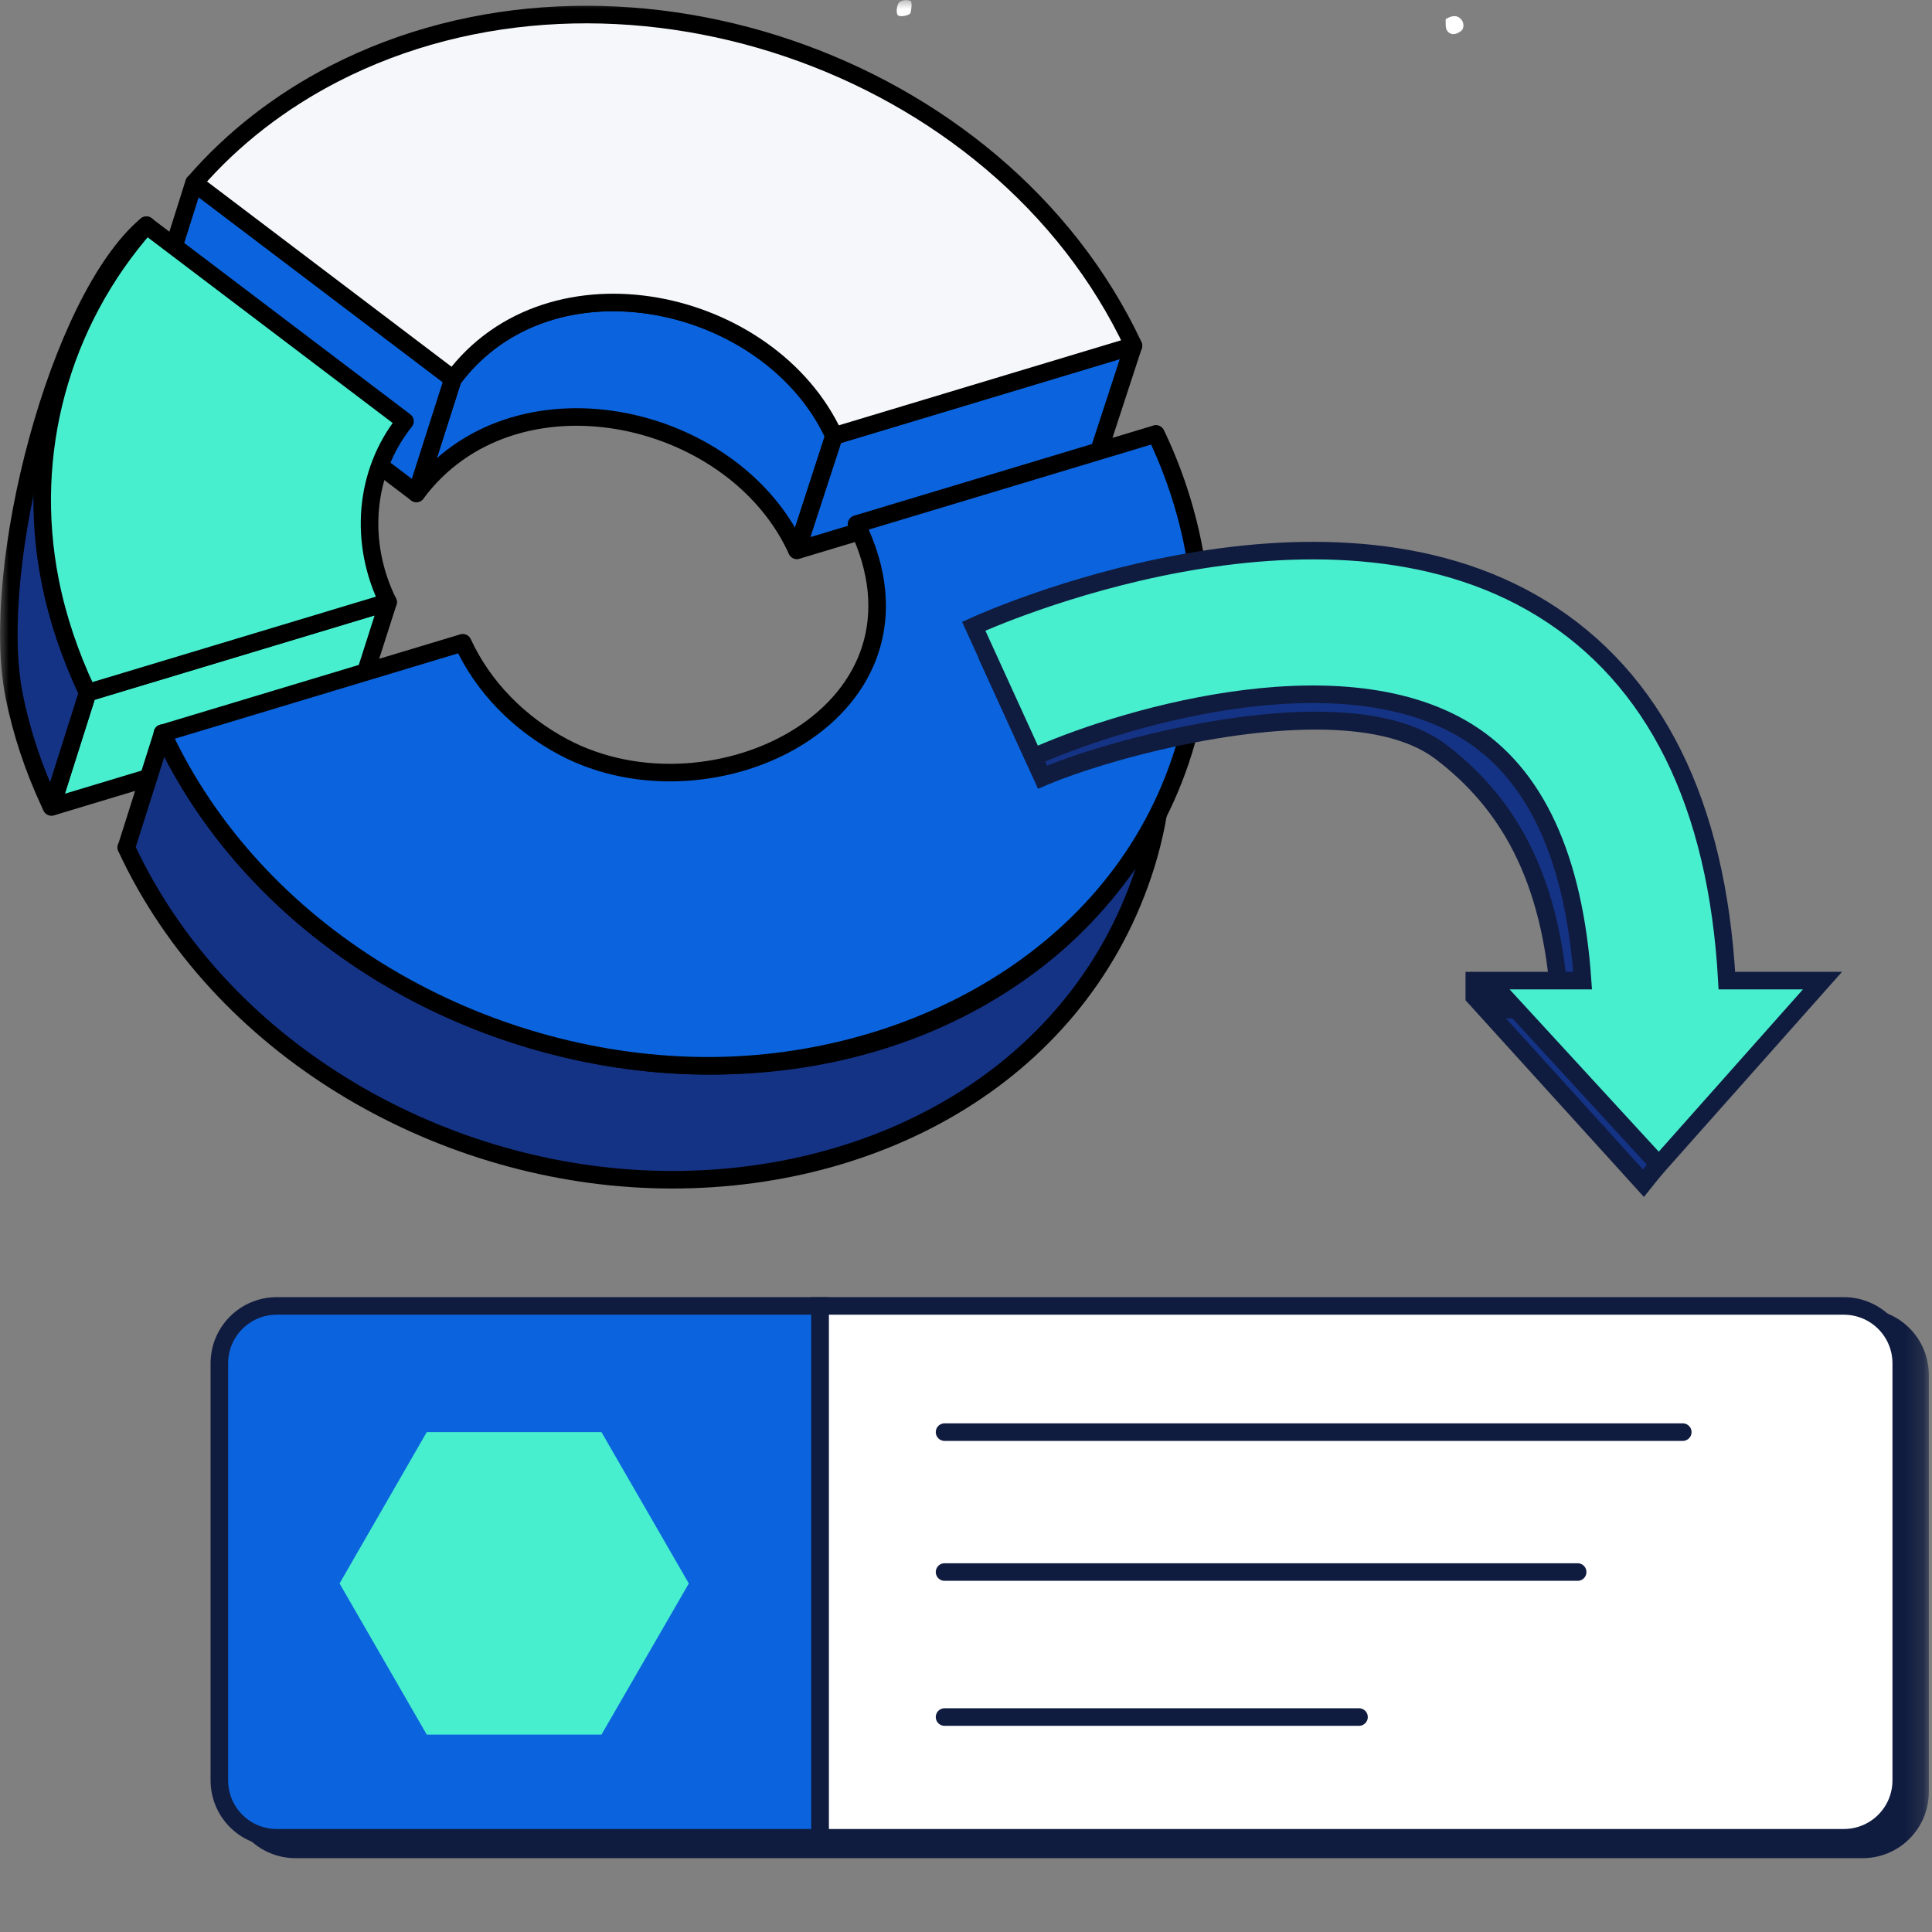 <svg width="110" height="110" viewBox="0 0 110 110" fill="none" xmlns="http://www.w3.org/2000/svg">
<rect x="0" y="0" width="110" height="110" fill="#808080" stroke="none"/>
<g clip-path="url(#clip0_1_757)">
<mask id="mask0_1_757" style="mask-type:luminance" maskUnits="userSpaceOnUse" x="0" y="0" width="110" height="110">
<path d="M109.82 0H0V110H109.82V0Z" fill="white"/>
</mask>
<g mask="url(#mask0_1_757)">
<path d="M51.187 0.14C51.077 0.24 50.987 0.751 51.127 0.871C51.267 0.991 51.798 0.871 51.838 0.741C51.878 0.61 51.958 0.13 51.838 0.05C51.727 0.01 51.617 -1.50397e-05 51.497 0.01C51.387 0.03 51.277 0.07 51.187 0.14Z" fill="white"/>
<path d="M82.68 1.941C82.79 1.941 82.89 1.941 82.99 1.881C83.09 1.841 83.18 1.781 83.251 1.701C83.301 1.621 83.321 1.531 83.321 1.441C83.321 1.351 83.301 1.261 83.251 1.181C83.02 0.831 82.68 0.861 82.31 1.091C82.32 1.431 82.24 1.821 82.68 1.941Z" fill="white"/>
<path d="M45.283 31.143L45.373 31.323L47.484 24.818C43.852 16.912 31.343 14.12 25.789 21.576L23.707 28.09C29.191 20.725 41.58 23.367 45.283 31.143Z" fill="#0B64DD" stroke="black" stroke-linejoin="round"/>
<path d="M45.373 31.333L62.395 26.209L64.527 19.694L47.495 24.818L45.373 31.333Z" fill="#0B64DD" stroke="black" stroke-linejoin="round"/>
<path d="M8.997 16.932C13.9 20.655 18.804 24.368 23.707 28.09L25.789 21.576C20.875 17.853 15.962 14.13 11.048 10.408L8.987 16.932H8.997Z" fill="#0B64DD" stroke="black" stroke-linejoin="round"/>
<path d="M11.058 10.408C15.972 14.13 20.885 17.853 25.799 21.576C31.353 14.13 43.862 16.912 47.495 24.818L64.537 19.684C56.891 3.402 34.985 -4.023 18.994 4.213C15.992 5.764 13.27 7.846 11.058 10.408Z" fill="#F5F7FA" stroke="black" stroke-linejoin="round"/>
<path d="M2.932 45.943L20.015 40.79L22.096 34.285L4.994 39.439L2.932 45.943Z" fill="#48EFCF" stroke="black" stroke-linejoin="round"/>
<path d="M2.842 45.753L2.932 45.933L4.994 39.429C1.791 32.694 2.832 25.679 6.174 18.934C7.115 17.032 6.925 14.411 8.336 12.819C3.302 17.052 -0.631 32.334 0.801 39.579C1.221 41.71 1.921 43.782 2.842 45.753Z" fill="#153385" stroke="black" stroke-linejoin="round"/>
<path d="M4.904 39.248L4.994 39.439L22.096 34.285C20.445 30.942 20.705 26.93 23.057 23.987L8.336 12.829C3.442 18.373 1.421 25.819 2.852 33.074C3.272 35.206 3.983 37.287 4.904 39.258V39.248Z" fill="#48EFCF" stroke="black" stroke-linejoin="round"/>
<path d="M7.185 48.245C12.469 59.623 24.748 66.728 37.097 67.149C49.446 67.569 61.144 61.435 65.077 49.766C67.139 43.652 66.438 36.997 63.676 31.223L65.818 24.718C70.821 35.176 68.25 47.555 58.983 54.7C48.925 62.455 34.485 62.265 23.567 56.471C17.403 53.199 12.209 48.115 9.257 41.75L7.195 48.255H7.185V48.245Z" fill="#153385" stroke="black" stroke-linejoin="round"/>
<path d="M9.247 41.74C14.541 53.129 26.84 60.244 39.209 60.664C51.007 61.064 63.296 54.96 67.219 43.271C69.28 37.147 68.58 30.482 65.808 24.708L48.766 29.842C53.989 40.489 40.609 47.074 32.073 42.531C29.591 41.21 27.53 39.158 26.349 36.597L9.247 41.75V41.74Z" fill="#0B64DD" stroke="black" stroke-linejoin="round"/>
<path d="M106.047 75.014H16.832C15.021 75.014 13.56 76.476 13.56 78.287V102.024C13.56 103.836 15.021 105.297 16.832 105.297H106.047C107.858 105.297 109.319 103.836 109.319 102.024V78.287C109.319 76.476 107.858 75.014 106.047 75.014Z" fill="#101C3F"/>
<path d="M106.047 75.014H16.832C15.021 75.014 13.56 76.476 13.56 78.287V102.024C13.56 103.836 15.021 105.297 16.832 105.297H106.047C107.858 105.297 109.319 103.836 109.319 102.024V78.287C109.319 76.476 107.858 75.014 106.047 75.014Z" stroke="#101C3F" stroke-miterlimit="10"/>
<path d="M104.976 74.354H15.761C13.95 74.354 12.489 75.815 12.489 77.626V101.364C12.489 103.175 13.95 104.636 15.761 104.636H104.976C106.788 104.636 108.249 103.175 108.249 101.364V77.626C108.249 75.815 106.788 74.354 104.976 74.354Z" fill="white"/>
<path d="M104.976 74.354H46.684V104.636H104.976C106.788 104.636 108.249 103.175 108.249 101.364V77.626C108.249 75.815 106.788 74.354 104.976 74.354Z" stroke="#101C3F" stroke-miterlimit="10"/>
<path d="M15.761 74.354C13.95 74.354 12.489 75.815 12.489 77.626V101.364C12.489 103.175 13.95 104.636 15.761 104.636H46.684V74.354H15.761Z" fill="#0B64DD" stroke="#101C3F" stroke-miterlimit="10"/>
<path d="M34.245 81.539H24.298L19.334 90.156L24.298 98.762H34.245L39.218 90.156L34.245 81.539Z" fill="#48EFCF"/>
<path d="M53.779 81.539H95.81" stroke="#101C3F" stroke-linecap="round" stroke-linejoin="round"/>
<path d="M53.779 89.505H89.825" stroke="#101C3F" stroke-linecap="round" stroke-linejoin="round"/>
<path d="M53.779 97.761H77.376" stroke="#101C3F" stroke-linecap="round" stroke-linejoin="round"/>
<path d="M83.941 56.741V55.841L84.852 55.881V57.462L88.835 57.552L88.794 57.001C88.354 50.487 86.203 45.973 82.04 42.811C80.489 41.63 78.087 41.03 74.904 41.03C69.36 41.03 62.596 42.881 59.353 44.252L56.361 37.697C59.263 36.326 66.168 33.474 73.683 33.474C78.277 33.474 82.35 34.545 85.782 36.667C92.037 40.529 95.499 47.514 96.05 57.432L96.08 57.932L101.414 57.582L93.588 67.369L83.951 56.751H83.941V56.741Z" fill="#153385"/>
<path d="M73.674 32.974V33.975C78.177 33.975 82.16 35.025 85.512 37.087C91.626 40.86 94.999 47.705 95.539 57.452L95.599 58.462L96.61 58.392L100.303 58.152L93.548 66.588L85.742 57.982L88.274 58.032L89.365 58.052L89.295 56.961C88.835 50.297 86.633 45.663 82.35 42.401C80.709 41.15 78.207 40.519 74.914 40.519C69.55 40.519 63.046 42.231 59.613 43.592L57.021 37.928C60.104 36.507 66.638 33.965 73.683 33.965V32.964M73.683 32.974C64.467 32.974 56.251 37.197 55.7 37.457L59.103 44.913C62.035 43.572 69.11 41.54 74.904 41.54C77.666 41.54 80.138 42.001 81.739 43.221C85.392 46.003 87.824 50.066 88.294 57.051L85.352 56.991V55.42L83.441 55.33V56.951L93.598 68.15L102.504 57.021L96.55 57.412C95.99 47.324 92.457 40.209 86.043 36.246C82.12 33.825 77.806 32.984 73.683 32.984V32.974Z" fill="#101C3F"/>
<path d="M98.321 55.831C97.761 45.743 94.228 38.628 87.814 34.665C75.115 26.829 56.231 35.296 55.44 35.656L58.843 43.111C63.166 41.14 76.035 37.017 83.521 41.64C87.433 44.052 89.625 48.846 90.105 55.831H84.812L94.449 66.318L103.765 55.831H98.321Z" fill="#48EFCF" stroke="#101C3F" stroke-miterlimit="10"/>
</g>
</g>
<defs>
<clipPath id="clip0_1_757">
<rect width="109.74" height="109.92" fill="white" transform="scale(1.001)"/>
</clipPath>
</defs>
</svg>
